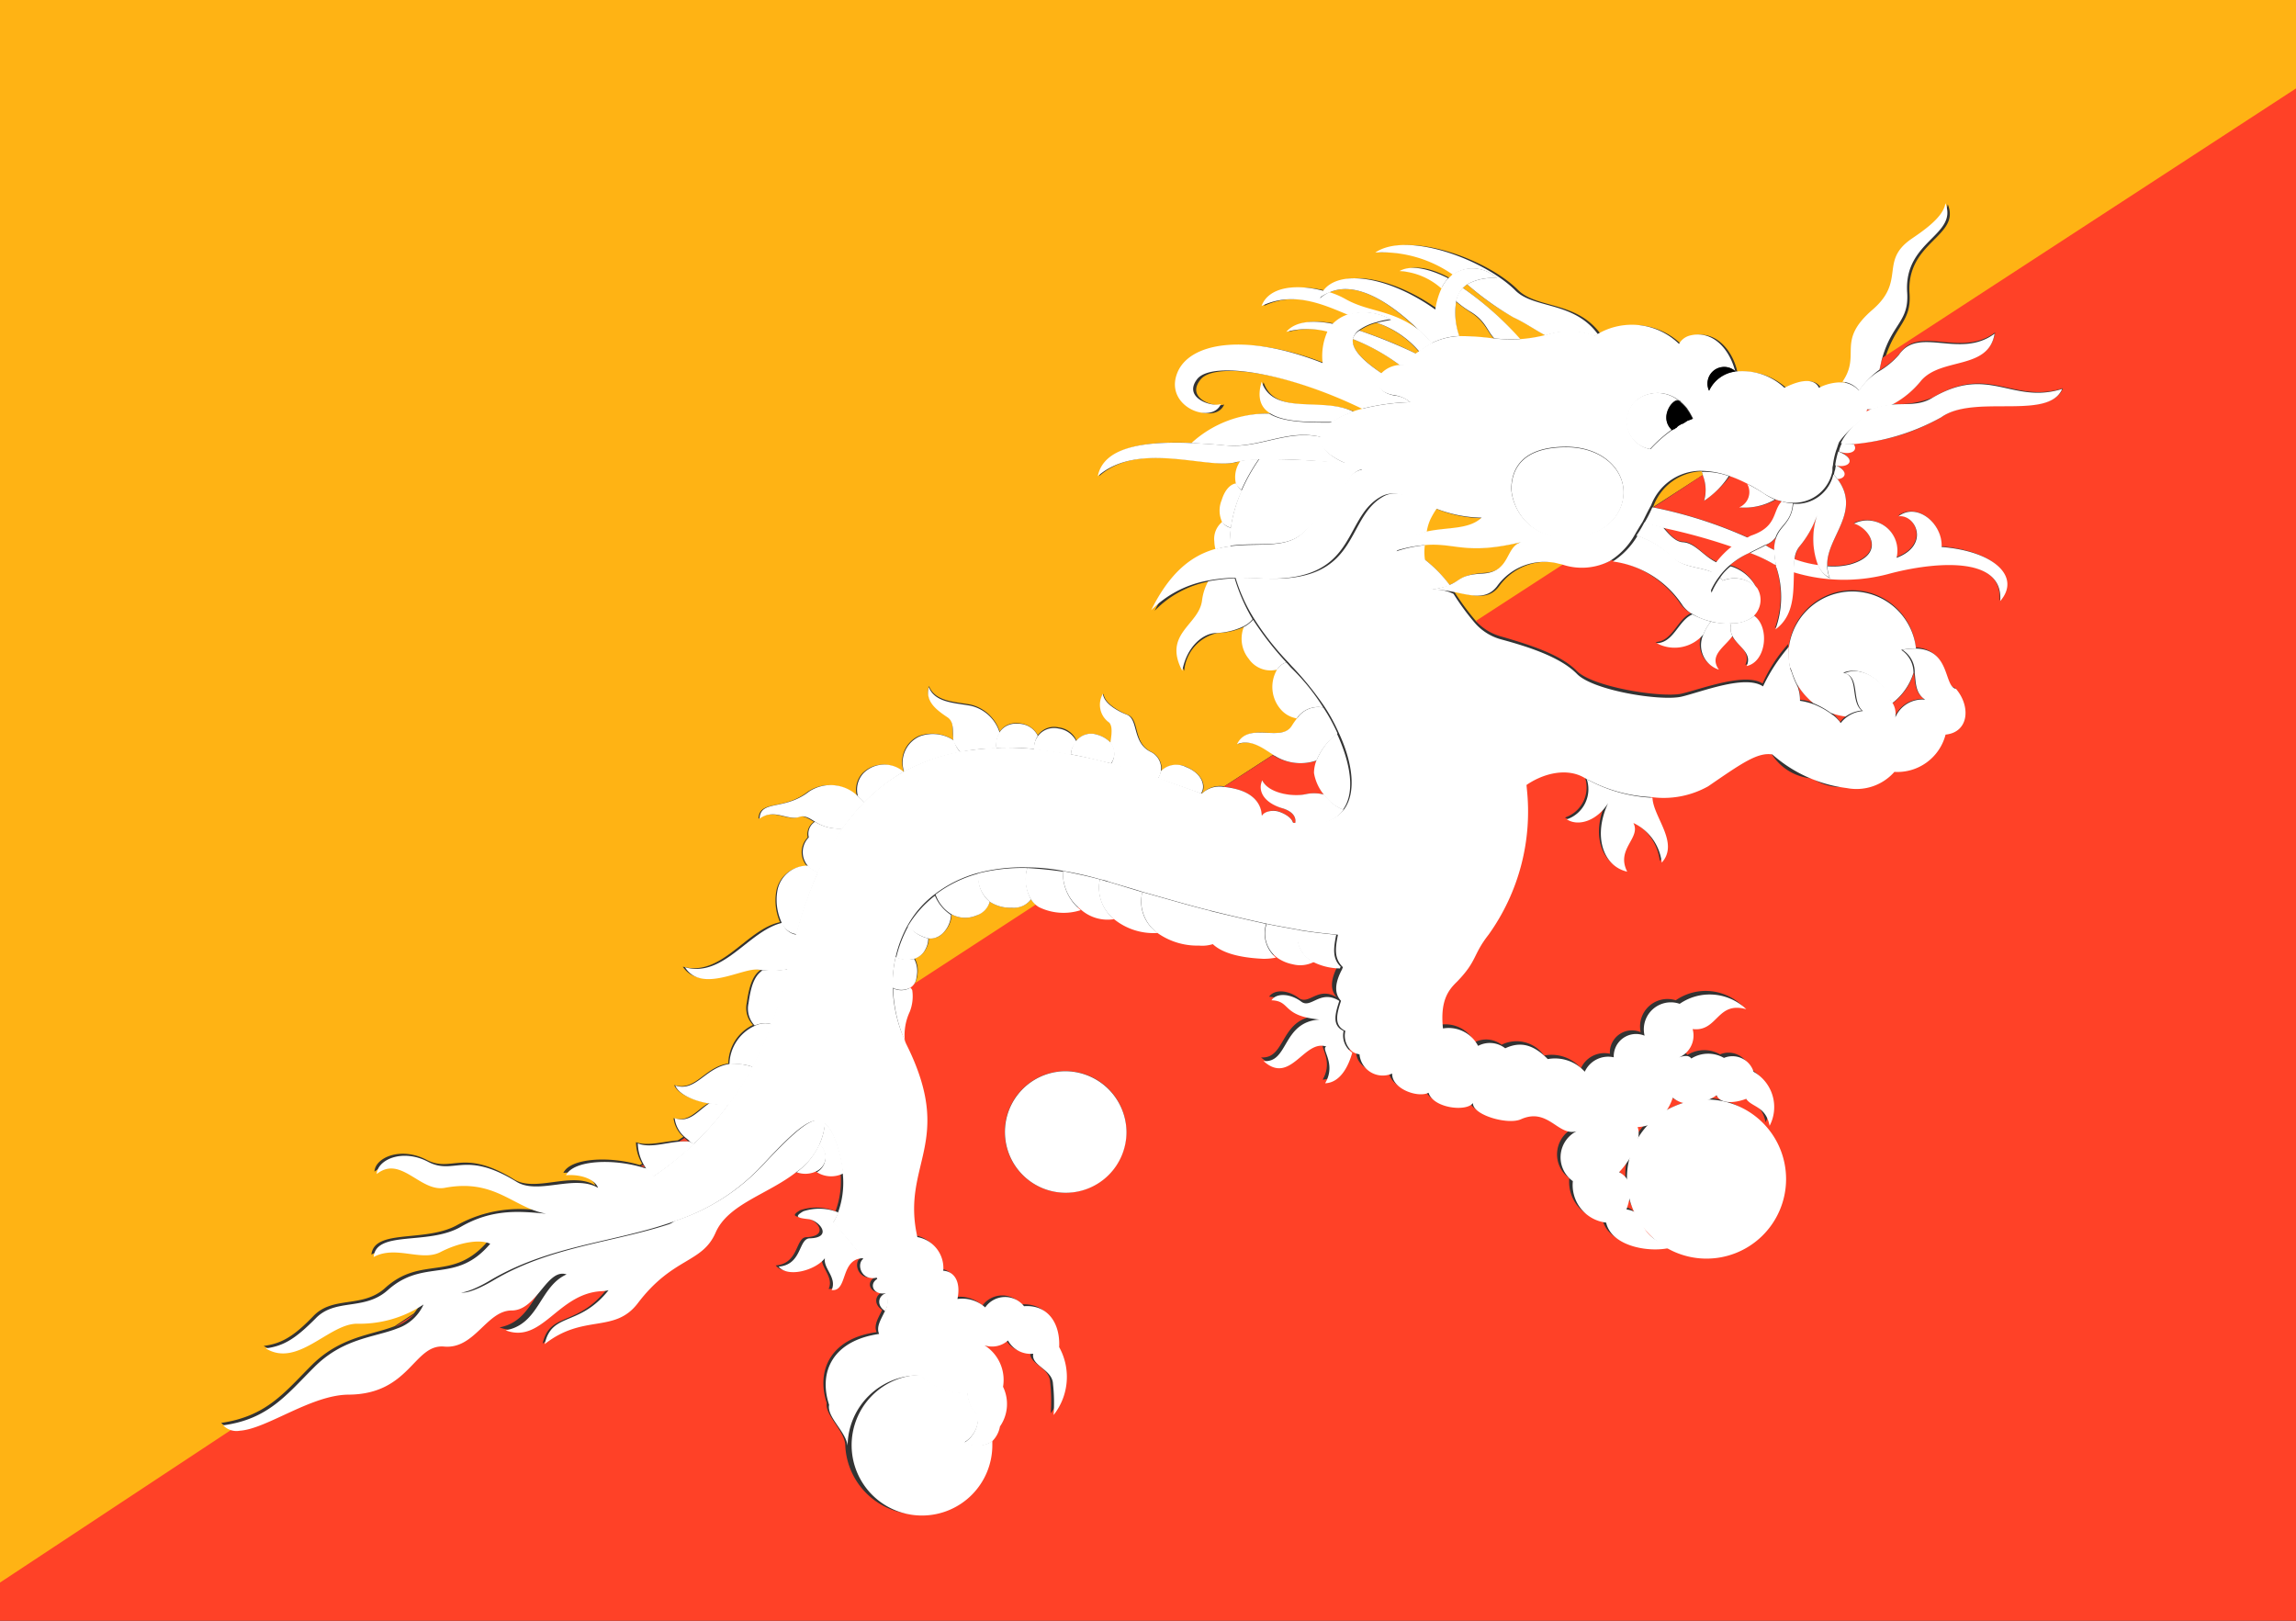 <svg xmlns="http://www.w3.org/2000/svg" xmlns:xlink="http://www.w3.org/1999/xlink" width="169.998" height="120" viewBox="0 0 169.998 120">
  <rect x="0" y="0" width="169.998" height="120" fill="#333333" stroke="none"/>
  <defs>
    <clipPath id="clip-path">
      <rect id="Rectangle_6686" data-name="Rectangle 6686" width="169.998" height="120" fill="#fff" stroke="#707070" stroke-width="1"/>
    </clipPath>
  </defs>
  <g id="Mask_Group_8492" data-name="Mask Group 8492" clip-path="url(#clip-path)">
    <g id="_x33_4" transform="translate(-9.864 0)">
      <g id="Group_32614" data-name="Group 32614">
        <path id="Path_33510" data-name="Path 33510" d="M245.7,58.062a5.114,5.114,0,0,1,1.233.534c1.826.979,3.333.712,5.478,2.314C249.717,58.24,247.389,57.26,245.7,58.062Z" transform="translate(-137.458 -36.386)" fill="#ffb314"/>
        <path id="Path_33511" data-name="Path 33511" d="M267.4,60.7a11.4,11.4,0,0,1-1.1-.8,5.122,5.122,0,0,0,.228,2.581,17.868,17.868,0,0,1,2.6.178C268.629,62.17,268.447,61.369,267.4,60.7Z" transform="translate(-148.624 -37.557)" fill="#ffb314"/>
        <path id="Path_33512" data-name="Path 33512" d="M267.82,57a1.975,1.975,0,0,0-.32.267,22.493,22.493,0,0,1,4.246,3.828,10.743,10.743,0,0,0,1.918-.312c-.822-.445-1.644-.979-2.374-1.335A18.4,18.4,0,0,1,267.82,57Z" transform="translate(-149.326 -35.948)" fill="#ffb314"/>
        <path id="Path_33513" data-name="Path 33513" d="M251.778,68.681a1.946,1.946,0,0,1,1.324-.623,13.929,13.929,0,0,0-3.515-1.958C249.45,66.946,250.637,67.88,251.778,68.681Z" transform="translate(-139.564 -40.997)" fill="#ffb314"/>
        <path id="Path_33514" data-name="Path 33514" d="M251.978,63.4a3.761,3.761,0,0,0-1.278.579,29.44,29.44,0,0,1,4.246,1.736c.046-.044.137-.089.183-.134A7,7,0,0,0,251.978,63.4Z" transform="translate(-140.177 -39.499)" fill="#ffb314"/>
        <path id="Path_33515" data-name="Path 33515" d="M186.7,159.3a1.634,1.634,0,0,1-1.415.623,2.761,2.761,0,0,1-1.643-.445,1.707,1.707,0,0,1-1,1.024,2.105,2.105,0,0,1-1.826-.089,1.929,1.929,0,0,1-.685,1.424,1.029,1.029,0,0,1-1,.311,1.66,1.66,0,0,1-.183.757,1.392,1.392,0,0,1-.868.757,1.9,1.9,0,0,1,.183,1.335,1.1,1.1,0,0,1-.456.8.334.334,0,0,1,.091.178l9.45-6.142A1.276,1.276,0,0,1,186.7,159.3Z" transform="translate(-100.493 -92.716)" fill="#ffb314"/>
        <path id="Path_33516" data-name="Path 33516" d="M210.3,136.8Z" transform="translate(-118.178 -80.23)" fill="#ffb314"/>
        <path id="Path_33517" data-name="Path 33517" d="M34.342,115.051c3.371-.49,4.693-2.27,6.7-4.273,2.141-2.136,4.465-2.225,6.151-2.893l1.412-.935a4.644,4.644,0,0,0,.547-.846,8.753,8.753,0,0,1-4.875,1.424c-2.1-.045-4.419,3.294-6.788,1.825,1.367-.178,2.278-.757,3.69-2.225,1.458-1.513,3.645-.534,5.33-2.092,2.688-2.4,4.966-.4,7.563-3.427-.729-.356-2.278-.089-3.69.623-1.458.757-3.28-.49-4.92.356.228-1.958,4.055-.846,6.424-2.225a9.566,9.566,0,0,1,6.333-.979c-2.46-.4-3.736-2.626-7.517-1.914-1.777.356-3.235-2.4-5.012-1.024.046-1.024,1.914-1.869,3.827-.89,1.913,1.024,2.688-.89,6.515,1.469,1.595.979,4.283-.623,6.014.445-.228-.623-1.185-1.024-2.369-.935.547-1.113,3.463-1.246,5.649-.579l.182-.089a3.185,3.185,0,0,1-.456-1.6c.866.312,2-.045,3.1-.134l.41-.267a2.179,2.179,0,0,1-.729-1.38c1.139.356,1.731-.623,2.6-1.113-1.185-.223-2.278-.668-2.551-1.335,1.595.49,2.232-1.335,4.009-1.6a3.191,3.191,0,0,1,1.822-2.849,1.821,1.821,0,0,1-.456-1.647c.182-1.291.456-2.047,1.048-2.448-.137,0-.273-.045-.365-.045-1.139-.178-4.146,1.736-5.422-.178,2.87.8,4.693-2.76,7.2-3.294a4,4,0,0,1-.273-2.314,2.251,2.251,0,0,1,2.278-1.825,1.553,1.553,0,0,1,.046-2.136,1.127,1.127,0,0,1,.456-1.157c-.456-.267-.775-.49-1.139-.356-.911.312-1.868-.668-2.961.134.046-1.424,1.822-.579,3.645-2a2.879,2.879,0,0,1,3.645.356,1.819,1.819,0,0,1,.41-1.736,2.166,2.166,0,0,1,2.961-.089c.046,0,.046-.045.091-.045a2.105,2.105,0,0,1,1.139-2.626,2.916,2.916,0,0,1,2.551.312c-.137-.668.091-1.424-.456-1.78-.911-.579-1.64-1.2-1.367-2.225.456,1.157,1.868,1.157,3.1,1.38a3,3,0,0,1,2.141,2,1.419,1.419,0,0,1,1.321-.623,1.7,1.7,0,0,1,1.5.89,1.482,1.482,0,0,1,1.549-.579,1.642,1.642,0,0,1,1.321.979,1.386,1.386,0,0,1,1.5-.445,2.174,2.174,0,0,1,1.048.623c.091-.623.182-1.291-.091-1.513a1.614,1.614,0,0,1-.456-2.136c.046.623.911,1.2,1.777,1.558.911.312.364,2.092,1.777,2.76a1.4,1.4,0,0,1,.729,1.424,1.662,1.662,0,0,1,1.868-.312c1.23.534,1.458,1.469,1.093,1.958h.046a1.883,1.883,0,0,1,1.64-.534l3.645-2.359c-.592-.4-1.595-1.2-2.642-.757.82-1.736,3.28-.089,4.055-1.38.137-.178.273-.4.41-.579a1.851,1.851,0,0,1-1.185-.668,2.542,2.542,0,0,1-.273-2.938,1.96,1.96,0,0,1-2.1-.8,2.476,2.476,0,0,1-.364-2.359,5.111,5.111,0,0,1-2.05.49,3.139,3.139,0,0,0-2.46,2.8c-1.458-2.76,1.185-3.383,1.458-5.207a4.018,4.018,0,0,1,.456-1.424,7.553,7.553,0,0,0-4.1,2.181c1.412-2.849,3.007-4.05,4.6-4.5-.046-.178-.046-.356-.091-.579,0-.757.182-1.246.592-1.469a2.018,2.018,0,0,1-.046-1.647c.228-.757.638-1.157,1.093-1.246a2.072,2.072,0,0,1,.273-1.558c0-.045.046-.045.046-.089a1.11,1.11,0,0,0-.41.089c-2.05.534-7.153-1.647-10.16,1.024.41-2.047,3.1-2.626,7.016-2.448a8.279,8.279,0,0,1,5.741-2.181c-.683-.445-.957-1.157-.592-2.314.866,2.581,4.556,1.068,6.788,2.225.228-.089.456-.134.729-.223-5.467-2.671-11.025-3.561-12.164-2.225-1.185,1.424,1.048,2.136,1.731,1.869-.638,1.558-4.191.178-3.235-2.27.866-2.225,5.012-3.027,10.752-.757a4.117,4.117,0,0,1,.364-2.359,5.91,5.91,0,0,0-3.1,0c.638-.8,2-.89,3.508-.579a2.781,2.781,0,0,1,1.093-.668c-1.731-.712-4.009-1.825-6.424-.668.5-1.424,2.642-1.6,4.6-1.113,1.185-1.647,4.875-1.068,8.292,1.38a4.863,4.863,0,0,1,.456-1.558,4.806,4.806,0,0,0-3.1-1.291c.866-.49,2.187-.223,3.6.579a2.266,2.266,0,0,1,.364-.312,9.116,9.116,0,0,0-5.741-1.647c2.369-1.558,8.11.534,10.342,2.8,1.412,1.38,4.328.8,6.105,3.249a4.99,4.99,0,0,1,5.968.757,1.284,1.284,0,0,1,.82-.623c1.595-.445,2.916.89,3.326,2.626a.044.044,0,0,1,.046.045,4.678,4.678,0,0,1,3.6,1.2c1.321-.668,2.187-.668,2.551,0a3.581,3.581,0,0,1,1.777-.4c1.458-2.047-.5-2.982,2.232-5.341,2.46-2.136.456-3.561,2.825-5.207.774-.534,2.415-1.6,2.551-2.671,1,2.4-3.1,2.76-2.825,6.632.137,2.092-1.048,2.27-1.822,4.807L197.72,10.1V9.7H8.1V133.388L35.573,115.5A1.511,1.511,0,0,1,34.342,115.051Z" transform="translate(-8.1 -9.7)" fill="#ffb314"/>
        <path id="Path_33518" data-name="Path 33518" d="M269.433,104.932c-.822,1.113-1.963.668-3.333.4a19.265,19.265,0,0,0,1.644,2.225l6.528-4.228c-.137-.044-.229-.044-.365-.089A4.327,4.327,0,0,0,269.433,104.932Z" transform="translate(-148.567 -61.536)" fill="#ffb314"/>
        <path id="Path_33519" data-name="Path 33519" d="M302.1,88.367c-.046-.089-.046-.178-.091-.267a3.953,3.953,0,0,0-3.561,2.537c0,.044-.046.044-.046.089h.046Z" transform="translate(-166.145 -53.206)" fill="#ffb314"/>
        <path id="Path_33520" data-name="Path 33520" d="M261.4,96.08c1.552-.4,3.241-.134,4.245-1.068a9.31,9.31,0,0,1-3.469-.712c-.228.356-.411.668-.5.846Z" transform="translate(-146.003 -56.646)" fill="#ffb314"/>
        <path id="Path_33521" data-name="Path 33521" d="M261.176,101.035a9.143,9.143,0,0,1,1.872,1.914c.959-.356.822-.757,2.6-.89,2.146-.134,1.6-2.092,2.967-2.359-4.337,1.068-5.021.045-7.441.267A8.288,8.288,0,0,0,261.176,101.035Z" transform="translate(-145.874 -59.643)" fill="#ffb314"/>
        <path id="Path_33522" data-name="Path 33522" d="M134.083,203.5l-.183.089c.091.045.228.045.32.089A.618.618,0,0,1,134.083,203.5Z" transform="translate(-76.586 -117.243)" fill="#ff4127"/>
        <path id="Path_33523" data-name="Path 33523" d="M95.415,228.3,94,229.235A4.323,4.323,0,0,0,95.415,228.3Z" transform="translate(-54.865 -131.005)" fill="#ff4127"/>
        <path id="Path_33524" data-name="Path 33524" d="M337.3,123.814a1.552,1.552,0,0,1,.046,1.38,2.2,2.2,0,0,1,2.328-1.691c-.731-.49-.685-1.246-.776-2A4.4,4.4,0,0,1,337.3,123.814Z" transform="translate(-187.321 -71.74)" fill="#ff4127"/>
        <path id="Path_33525" data-name="Path 33525" d="M140.83,199.267a1.963,1.963,0,0,1-.32-.267l-.411.267A3.988,3.988,0,0,1,140.83,199.267Z" transform="translate(-79.962 -114.746)" fill="#ff4127"/>
        <path id="Path_33526" data-name="Path 33526" d="M231.43,139.84h0a1.174,1.174,0,0,1,1.278-.356c.411.133,1,.49,1.1.935h.092c.137-.356-.046-.89-.867-1.157-1.37-.445-1.872-1.291-1.552-2.092.411,1.024,2.282,1.291,3.241,1.024a2.885,2.885,0,0,1,1.37.044,3.026,3.026,0,0,1-.73-1.6,2.419,2.419,0,0,1,.183-.935,3.863,3.863,0,0,1-3.15-.312c-.046-.045-.091-.045-.137-.089l-3.652,2.359a2.877,2.877,0,0,1,.822.134C230.974,138.149,231.385,139.083,231.43,139.84Z" transform="translate(-128.149 -79.398)" fill="#ff4127"/>
        <path id="Path_33527" data-name="Path 33527" d="M320.837,121.056c-.045-.134-.091-.222-.137-.356A2.948,2.948,0,0,1,320.837,121.056Z" transform="translate(-178.281 -71.296)" fill="#ff4127"/>
        <path id="Path_33528" data-name="Path 33528" d="M300.539,192.1a2.8,2.8,0,0,1-.639,1.2,6.669,6.669,0,0,1,1.826-.8A1.543,1.543,0,0,1,300.539,192.1Z" transform="translate(-166.959 -110.917)" fill="#ff4127"/>
        <path id="Path_33529" data-name="Path 33529" d="M321.7,123.3c.046.044.046.134.091.178a2.924,2.924,0,0,1,.182,1.068,3.325,3.325,0,0,1,1.05.267A4.716,4.716,0,0,1,321.7,123.3Z" transform="translate(-178.827 -72.739)" fill="#ff4127"/>
        <path id="Path_33530" data-name="Path 33530" d="M333.4,77.8h-.457a.327.327,0,0,1-.046.223A4.51,4.51,0,0,1,333.4,77.8Z" transform="translate(-184.923 -47.49)" fill="#ff4127"/>
        <path id="Path_33531" data-name="Path 33531" d="M328.039,128.912a2.141,2.141,0,0,1,.456-.445,4.371,4.371,0,0,1-1.1-.267A3,3,0,0,1,328.039,128.912Z" transform="translate(-181.93 -75.458)" fill="#ff4127"/>
        <path id="Path_33532" data-name="Path 33532" d="M323.089,95.3a8.579,8.579,0,0,1-1.324,2.359,2.107,2.107,0,0,0-.365.979,8.682,8.682,0,0,0,1.78.445A5.678,5.678,0,0,1,323.089,95.3Z" transform="translate(-178.664 -57.201)" fill="#ff4127"/>
        <path id="Path_33533" data-name="Path 33533" d="M302.243,90.614a3.084,3.084,0,0,0-.091-1.914L298.5,91.1a32.575,32.575,0,0,1,7.076,2.27c.137-.044.229-.134.365-.178,1.826-.668,1.461-1.78,2.146-2.492a2.254,2.254,0,0,1-.5-.178,4.647,4.647,0,0,1-2.648.579,1.281,1.281,0,0,0,.639-1.736,7.323,7.323,0,0,0-1.415-.579A8.126,8.126,0,0,1,302.243,90.614Z" transform="translate(-166.209 -53.538)" fill="#ff4127"/>
        <path id="Path_33534" data-name="Path 33534" d="M157.353,36.571a4.719,4.719,0,0,0-.228.935,5.97,5.97,0,0,0,1.5-1.246c1.458-2.136,4.51.356,7.062-1.558-.456,2.715-3.918,1.736-5.422,3.472A6.4,6.4,0,0,1,158.037,40a6.994,6.994,0,0,0,3.053-.49c4.192-2.492,5.877.49,9.613-.668-1,2.359-6.515.356-8.93,2.092a14.838,14.838,0,0,1-6.606,2c.41.49-.273.846-1.093.534h0c1.412.623.729,1.291-.228,1.024h0c1,.49.729.979.137,1.024,1.868,2.448-.82,4.362-.729,6.454a5.19,5.19,0,0,0,1.686-.134c2.642-.757,1.458-2.67.273-3.027a2.245,2.245,0,0,1,3.144,2.537c2.506-.935,1.412-3.249.137-3.071,1.367-1.024,3.28.534,3.189,2.27,3.873.312,5.832,2.225,4.328,4.006.273-3.561-5.33-2.8-8.292-2a12.739,12.739,0,0,1-6.971-.134c-.046,1.424.046,3.16-1.367,4.184a7.051,7.051,0,0,0,.091-4.54.263.263,0,0,0-.046-.178c-.046,0-.091-.045-.137-.045a13.047,13.047,0,0,0-1.777-.846,7.976,7.976,0,0,0-1.458.935,3.108,3.108,0,0,1,1.914,1.6,1.659,1.659,0,0,1-.228,2.047c1.185.846.911,3.427-.547,3.739.456-1.024-.638-1.424-1.048-2.225-.547.757-1.777,1.424-1,2.492A1.9,1.9,0,0,1,144,56.956a2.739,2.739,0,0,1-3.462.668c1.276-.045,1.595-1.691,2.642-2.136a2.252,2.252,0,0,1-.775-.668,7.611,7.611,0,0,0-5.148-3.249,4.758,4.758,0,0,1-3.508.267l-6.515,4.228a3.938,3.938,0,0,0,1.914,1.157c2.141.623,4.374,1.335,5.558,2.537s6.242,2,7.745,1.691c1.5-.356,4.738-1.6,6.014-.757a11.187,11.187,0,0,1,1.913-2.938,3.484,3.484,0,0,0,.091,1.558,5.9,5.9,0,0,1-.091-.89,4.729,4.729,0,0,1,9.431-.4c2.46.134,1.959,2.8,2.87,2.982,1.093,1.291,1,3.16-.775,3.383a3.589,3.589,0,0,1-3.781,2.76,3.6,3.6,0,0,1-3.508,1.2,3.817,3.817,0,0,1-2.46-.623,3.882,3.882,0,0,1-3.052-1.869c-1.093-.223-2.278.668-4.738,2.359a6.489,6.489,0,0,1-4.191.8c0,1.469,2,3.383.683,4.807a3.765,3.765,0,0,0-2.1-2.938c.638,1.113-1.321,1.914-.456,3.605-1.777-.445-2.551-2.626-1.412-5.074-.774,1.246-2.141,1.78-3.052,1.2a2.342,2.342,0,0,0,1.458-3.027c-1.321-.8-3.144-.4-4.556.623a15.911,15.911,0,0,1-2.825,10.815c-1.185,1.513-.82,1.958-2.324,3.472-.592.579-1.23,1.335-1.048,3.472a2.4,2.4,0,0,1,2.6,1.291,1.861,1.861,0,0,1,2,.178,2.491,2.491,0,0,1,3.144.8,2.891,2.891,0,0,1,2.734.935,1.9,1.9,0,0,1,2.141-1.068,1.639,1.639,0,0,1,2.278-1.6,2.033,2.033,0,0,1,2.6-2.359,3.894,3.894,0,0,1,4.92.4c-2.187-.623-2.141,1.691-3.964,1.469.364.979-.228,1.691-1.093,2.136.456-.178.82-.223,1,.045a2.344,2.344,0,0,1,2.415-.045,1.632,1.632,0,0,1,2.187,1.024,3.07,3.07,0,0,1,1.185,4.006c-.273-1.469-1.321-1.424-1.731-2-.957.356-1.914.356-2.187-.267a1.911,1.911,0,0,1-.911.445h.319a5.743,5.743,0,1,1-5.877,5.742,5.475,5.475,0,0,1,1.731-4.05,2.333,2.333,0,0,1-1.093.267c.365.935-.592,2.537-1.367,3.338,1.185.623.82,1.958.547,2.759,1.777.267.273,1.825,3.371,2.8-1.5.49-4.465,0-4.875-1.825a2.817,2.817,0,0,1-2.46-3.071,2.169,2.169,0,0,1,.273-3.694c-1.367.4-2.141-1.736-4.1-.89-1,.445-3.6-.312-3.554-1.2-.41.668-2.916.4-3.28-.757-.82.445-2.734-.312-2.688-1.424-1.048.445-2.506-.356-2.415-1.424a1.656,1.656,0,0,1-.5-.178c-.273.979-.866,2.225-2,2.27.866-1.469-.364-2.582.091-2.715-1.595-.579-2.642,2.893-4.647,1.068,1.868.134,1.367-2.893,4.146-3.071-2.779-.267-2.1-1.335-3.554-1.424.41-.579,1.412-.49,2.187.089s1.412-.89,2.825-.045h0c-.592-.623-.364-1.513.091-2.359a4.692,4.692,0,0,1-2-.49,2.2,2.2,0,0,1-1.595.178,2.928,2.928,0,0,1-1.139-.49,1.92,1.92,0,0,1-.911.089c-2.05-.089-3.189-.534-3.781-1.113a2.049,2.049,0,0,1-1.093.134,5.813,5.813,0,0,1-3.007-.89h0a4.871,4.871,0,0,1-3.235-1.024,2.977,2.977,0,0,1-2.46-.712,4.126,4.126,0,0,1-3.1-.223l-9.431,6.142a2.7,2.7,0,0,1-.182,1.6,4.09,4.09,0,0,0-.364,2.136c.046.134.091.223.137.356,3.645,7.255-.41,8.857.82,14.287a2.29,2.29,0,0,1,1.914,2.492c.775.045,1.321.757,1.048,2.092a2.422,2.422,0,0,1,2.05.623,1.811,1.811,0,0,1,2.87-.089c1.777-.134,2.688,1.291,2.6,3.027a4.557,4.557,0,0,1-.41,5.029,12.922,12.922,0,0,0-.046-2.314c-.046-1.113-1.64-1.335-1.458-2.225a1.838,1.838,0,0,1-1.868-.979,1.915,1.915,0,0,1-1.731.356,3.034,3.034,0,0,1,1.367,3.071,2.836,2.836,0,0,1-.228,2.938,2.037,2.037,0,0,1-.592,1.113V117a5.332,5.332,0,0,1-10.661,0c-.137-1.068-1.5-2.136-1.367-3.027-.82-2.492.364-4.807,3.69-5.252-.228-.534.137-1.068.41-1.647-.683-.445-.5-1.157.091-1.335-.911.223-1.367-.668-.638-1.068v-.045c-1.276.356-1.64-1.157-1-1.424l-.046-.045c-1.777.045-1.139,2.492-2.369,2.359.41-.89-.638-1.6-.5-2.359-.729.935-2.734,1.469-3.417.623,1.731-.134,1.458-2.092,2.278-2.092,1.777-.089.729-1.38-.091-1.424-.82-.089-1.048-.178-.364-.579a3.757,3.757,0,0,1,2.6.089,6.468,6.468,0,0,0,.364-2.938,1.977,1.977,0,0,1-1.959-.089,2.075,2.075,0,0,1-1.5.089c-2.05,1.647-5.012,2.359-5.968,4.5-1,2.314-3.144,1.825-5.741,5.207-1.731,2.225-3.964.712-6.88,3.027.547-2.448,2.688-1.157,4.966-4.317a4.69,4.69,0,0,1-1.139.223c-3.144.223-4.283,3.917-7.016,2.893,2.551-.49,2.551-3.294,4.51-4.139-1.458-.49-2.187,2.67-4.055,2.67s-2.734,2.893-5.012,2.671-2.506,3.516-7.016,3.561c-2.779.044-6.059,2.537-8.064,2.671L8.1,133.777v.312H197.537V10.4ZM96.759,98.393a4.5,4.5,0,1,1,4.6-4.5A4.537,4.537,0,0,1,96.759,98.393Z" transform="translate(-8.1 -10.088)" fill="#ff4127"/>
        <path id="Path_33535" data-name="Path 33535" d="M316.7,99.679a2.579,2.579,0,0,1,.365.223l.274.134a2.886,2.886,0,0,1,.137-.935A2.347,2.347,0,0,1,316.7,99.679Z" transform="translate(-176.104 -59.31)" fill="#ff4127"/>
        <path id="Path_33536" data-name="Path 33536" d="M301.561,98.413c.913.045,1.506,1.113,2.557,1.513a5.467,5.467,0,0,1,1.141-1.157c-1.461-.49-3.2-.979-5.158-1.469C300.556,97.879,301.013,98.413,301.561,98.413Z" transform="translate(-167.073 -58.311)" fill="#ff4127"/>
        <path id="Path_33537" data-name="Path 33537" d="M228.333,96.945a.943.943,0,0,1-.639-.445,1.615,1.615,0,0,0-.594,1.469,2.2,2.2,0,0,0,.091.579,4.793,4.793,0,0,1,1.1-.223A6.859,6.859,0,0,1,228.333,96.945Z" transform="translate(-127.325 -57.867)" fill="#fff"/>
        <path id="Path_33538" data-name="Path 33538" d="M228.806,93.394a9.254,9.254,0,0,1,.822-2.76.959.959,0,0,1-.411-.534c-.457.045-.868.49-1.1,1.246a2.014,2.014,0,0,0,.046,1.647A1.3,1.3,0,0,0,228.806,93.394Z" transform="translate(-127.8 -54.315)" fill="#fff"/>
        <path id="Path_33539" data-name="Path 33539" d="M230.937,88.37a13.914,13.914,0,0,1,1.278-2.27,5.908,5.908,0,0,0-1.37.133c0,.045-.046.045-.046.089a2.043,2.043,0,0,0-.274,1.558A1.094,1.094,0,0,0,230.937,88.37Z" transform="translate(-129.158 -52.096)" fill="#fff"/>
        <path id="Path_33540" data-name="Path 33540" d="M234.848,115.96a22.925,22.925,0,0,1-2.465-3.16,2.577,2.577,0,0,1-.685.534,2.359,2.359,0,0,0,.365,2.359,1.966,1.966,0,0,0,2.1.8A1.161,1.161,0,0,1,234.848,115.96Z" transform="translate(-129.739 -66.912)" fill="#fff"/>
        <path id="Path_33541" data-name="Path 33541" d="M225.266,105.9a13.926,13.926,0,0,0-1.963.223,4.015,4.015,0,0,0-.456,1.424c-.228,1.825-2.922,2.448-1.461,5.207.32-1.78,1.507-2.76,2.465-2.8a5.128,5.128,0,0,0,2.054-.49,2.012,2.012,0,0,0,.685-.534A13.258,13.258,0,0,1,225.266,105.9Z" transform="translate(-123.984 -63.083)" fill="#fff"/>
        <path id="Path_33542" data-name="Path 33542" d="M240.3,123.238a15.529,15.529,0,0,0-2.328-2.893c-.137-.134-.274-.312-.411-.445a1.161,1.161,0,0,0-.685.534,2.535,2.535,0,0,0,.274,2.938,1.979,1.979,0,0,0,1.187.668A1.91,1.91,0,0,1,240.3,123.238Z" transform="translate(-132.461 -70.852)" fill="#fff"/>
        <path id="Path_33543" data-name="Path 33543" d="M239.374,140.568a2.9,2.9,0,0,0-1.37-.045c-.958.223-2.785-.044-3.241-1.024-.365.8.137,1.691,1.552,2.092.822.267,1,.757.867,1.157,1.826.223,3.013-.222,3.607-1.068A3.085,3.085,0,0,1,239.374,140.568Z" transform="translate(-131.441 -81.728)" fill="#fff"/>
        <path id="Path_33544" data-name="Path 33544" d="M236.689,131.263a4.861,4.861,0,0,1,1.552-2,13.239,13.239,0,0,0-1.05-1.914,1.891,1.891,0,0,0-1.917.757,6.458,6.458,0,0,0-.411.579c-.776,1.291-3.241-.356-4.063,1.38,1.05-.445,2.054.4,2.648.757.046.045.091.089.137.089A3.605,3.605,0,0,0,236.689,131.263Z" transform="translate(-129.347 -74.96)" fill="#fff"/>
        <path id="Path_33545" data-name="Path 33545" d="M243.483,133.7a2.578,2.578,0,0,0-.183.935,3.435,3.435,0,0,0,.73,1.6,3.084,3.084,0,0,0,1.415,1.113c.913-1.246.594-3.383-.457-5.653A5.113,5.113,0,0,0,243.483,133.7Z" transform="translate(-136.147 -77.4)" fill="#fff"/>
        <path id="Path_33546" data-name="Path 33546" d="M236.033,144.637c-.456-.133-1.1,0-1.233.356a14.294,14.294,0,0,0,2.328.534C237.083,145.126,236.489,144.77,236.033,144.637Z" transform="translate(-131.519 -84.551)" fill="#fff"/>
        <path id="Path_33547" data-name="Path 33547" d="M221.1,139.051c.365-.49.137-1.469-1.1-1.958a1.6,1.6,0,0,0-1.872.312,1.349,1.349,0,0,1-.228.534C219,138.294,220.091,138.695,221.1,139.051Z" transform="translate(-122.319 -80.3)" fill="#fff"/>
        <path id="Path_33548" data-name="Path 33548" d="M228.424,142.42a9.748,9.748,0,0,0,1.05.356c0-.757-.457-1.691-2.009-2.047a5.242,5.242,0,0,0-.822-.134,1.89,1.89,0,0,0-1.643.534C226.187,141.574,227.328,142.019,228.424,142.42Z" transform="translate(-126.186 -82.333)" fill="#fff"/>
        <path id="Path_33549" data-name="Path 33549" d="M209.324,130.307h0c1.187.312,2.328.712,3.47,1.068a.912.912,0,0,0,.228-.534,1.366,1.366,0,0,0-.73-1.424c-1.415-.668-.913-2.4-1.78-2.76-.913-.356-1.735-.935-1.78-1.558a1.612,1.612,0,0,0,.457,2.137c.274.267.183.89.091,1.513A1.3,1.3,0,0,1,209.324,130.307Z" transform="translate(-117.205 -73.738)" fill="#fff"/>
        <path id="Path_33550" data-name="Path 33550" d="M169.563,139.69a13.889,13.889,0,0,1,2.922-2.27,2.176,2.176,0,0,0-2.967.089,1.794,1.794,0,0,0-.411,1.736A4.243,4.243,0,0,1,169.563,139.69Z" transform="translate(-95.713 -80.271)" fill="#fff"/>
        <path id="Path_33551" data-name="Path 33551" d="M180.247,132.3a2.774,2.774,0,0,0-2.557-.312,2.123,2.123,0,0,0-1.141,2.626,13.993,13.993,0,0,1,4.154-1.469A1.938,1.938,0,0,1,180.247,132.3Z" transform="translate(-99.738 -77.463)" fill="#fff"/>
        <path id="Path_33552" data-name="Path 33552" d="M182.962,128.807a13.477,13.477,0,0,1,2.693-.267,1.725,1.725,0,0,1,.228-1.157,2.928,2.928,0,0,0-2.146-2c-1.187-.223-2.648-.223-3.1-1.38-.274,1.024.5,1.647,1.37,2.225.548.356.365,1.068.456,1.78A3.215,3.215,0,0,0,182.962,128.807Z" transform="translate(-102.002 -73.127)" fill="#fff"/>
        <path id="Path_33553" data-name="Path 33553" d="M191.659,131.874a19.628,19.628,0,0,1,2.785.089,1.76,1.76,0,0,1,.274-.979,1.6,1.6,0,0,0-1.506-.89,1.423,1.423,0,0,0-1.324.623A1.535,1.535,0,0,0,191.659,131.874Z" transform="translate(-108.014 -76.506)" fill="#fff"/>
        <path id="Path_33554" data-name="Path 33554" d="M197.789,132.415q1.369.133,2.739.4a1.363,1.363,0,0,1,.411-.979,1.734,1.734,0,0,0-1.324-.979,1.486,1.486,0,0,0-1.552.579A1.459,1.459,0,0,0,197.789,132.415Z" transform="translate(-111.366 -76.913)" fill="#fff"/>
        <path id="Path_33555" data-name="Path 33555" d="M203.8,133.291c1,.178,1.963.445,2.967.668h0a1.239,1.239,0,0,0,0-1.513,2.178,2.178,0,0,0-1.05-.623,1.39,1.39,0,0,0-1.507.445A1.546,1.546,0,0,0,203.8,133.291Z" transform="translate(-114.643 -77.434)" fill="#fff"/>
        <path id="Path_33556" data-name="Path 33556" d="M153.107,174.995a31.308,31.308,0,0,0,1.187-4.095,6.773,6.773,0,0,1-1.872.089c-.594.4-.867,1.113-1.05,2.448a1.819,1.819,0,0,0,.456,1.647A1.783,1.783,0,0,1,153.107,174.995Z" transform="translate(-86.087 -99.153)" fill="#fff"/>
        <path id="Path_33557" data-name="Path 33557" d="M148.769,166.627l.137-.534c.137-.712.32-1.38.5-2a1.287,1.287,0,0,1-1.1-.89c-2.511.579-4.337,4.095-7.213,3.294,1.233,1.958,4.291,0,5.432.178.137,0,.228.045.365.045A5.4,5.4,0,0,0,148.769,166.627Z" transform="translate(-80.511 -94.88)" fill="#fff"/>
        <path id="Path_33558" data-name="Path 33558" d="M150.006,183.166a29,29,0,0,0,1.415-3.16,1.712,1.712,0,0,0-1.324.134,3.19,3.19,0,0,0-1.826,2.848A3.508,3.508,0,0,1,150.006,183.166Z" transform="translate(-84.398 -104.164)" fill="#fff"/>
        <path id="Path_33559" data-name="Path 33559" d="M99.5,206.83c-4.382,1.558-9.176,1.736-13.6,4.362-1.78,1.068-3.561,1.469-1.644-.4s7.03-3.739,10.317-5.341a30.55,30.55,0,0,0,3.333-1.914,2.8,2.8,0,0,1-.639-.623c-.091-.045-.228-.045-.32-.089-2.237-.668-5.113-.534-5.661.579,1.141-.089,2.146.312,2.374.935-1.735-1.024-4.428.534-6.026-.445-3.835-2.359-4.611-.49-6.528-1.469-1.917-1.024-3.789-.178-3.835.89,1.78-1.424,3.2,1.335,5.022,1.024,3.743-.712,5.067,1.469,7.532,1.914-1.917-.178-3.972-.4-6.346.979-2.42,1.38-6.254.223-6.437,2.225,1.643-.89,3.515.356,4.93-.356,1.461-.757,2.967-.979,3.7-.623-2.557,3.027-4.885,1.024-7.578,3.427-1.735,1.558-3.88.579-5.341,2.092-1.461,1.469-2.328,2.047-3.7,2.225,2.374,1.469,4.7-1.869,6.8-1.825a8.539,8.539,0,0,0,4.885-1.424,3.306,3.306,0,0,1-1.963,1.78c-1.689.668-4.017.712-6.163,2.893-2.009,2-3.378,3.828-6.711,4.273a1.361,1.361,0,0,0,1.233.4c2.009-.134,5.3-2.671,8.08-2.671,4.519-.044,4.793-3.739,7.03-3.561,2.283.222,3.15-2.671,5.022-2.671s2.6-3.16,4.063-2.67c-2.009.89-2.009,3.694-4.519,4.139,2.693,1.024,3.835-2.67,7.03-2.893a3.7,3.7,0,0,0,1.141-.222c.091-.134.228-.312.32-.445A12.152,12.152,0,0,1,99.5,206.83Z" transform="translate(-39.514 -116.389)" fill="#fff"/>
        <path id="Path_33560" data-name="Path 33560" d="M134.587,202.157a25.281,25.281,0,0,0,3.013-2.4,2.734,2.734,0,0,1-.365-.178,3.987,3.987,0,0,0-.73,0c-1.1.089-2.237.49-3.1.134a3.3,3.3,0,0,0,.456,1.6c.046.089.091.134.137.223A1.536,1.536,0,0,0,134.587,202.157Z" transform="translate(-76.316 -115.054)" fill="#fff"/>
        <path id="Path_33561" data-name="Path 33561" d="M140.815,196.227a19.892,19.892,0,0,0,2.557-2.893A7.136,7.136,0,0,1,142,193.2c-.867.534-1.461,1.513-2.6,1.113a2.177,2.177,0,0,0,.73,1.38c.091.089.228.178.319.267A.829.829,0,0,0,140.815,196.227Z" transform="translate(-79.583 -111.527)" fill="#fff"/>
        <path id="Path_33562" data-name="Path 33562" d="M145.252,186.9a4.231,4.231,0,0,0-1.735-.222c-1.826.267-2.465,2.092-4.017,1.6.274.668,1.415,1.157,2.556,1.335a7.134,7.134,0,0,0,1.37.134A20.413,20.413,0,0,0,145.252,186.9Z" transform="translate(-79.638 -107.901)" fill="#fff"/>
        <path id="Path_33563" data-name="Path 33563" d="M157.442,158.757a31.85,31.85,0,0,1,1.6-4.584,1.741,1.741,0,0,1-.73-.49,2.255,2.255,0,0,0-2.282,1.825,3.989,3.989,0,0,0,.274,2.314A1.379,1.379,0,0,0,157.442,158.757Z" transform="translate(-88.6 -89.591)" fill="#fff"/>
        <path id="Path_33564" data-name="Path 33564" d="M163.187,146.89a3.32,3.32,0,0,1-2.054-.49,1.054,1.054,0,0,0-.456,1.157,1.55,1.55,0,0,0-.046,2.136,1.738,1.738,0,0,0,.73.49A22.59,22.59,0,0,1,163.187,146.89Z" transform="translate(-90.926 -85.557)" fill="#fff"/>
        <path id="Path_33565" data-name="Path 33565" d="M159.363,143.5a17.188,17.188,0,0,1,1.6-1.914,4.233,4.233,0,0,0-.457-.445,2.889,2.889,0,0,0-3.652-.356c-1.826,1.424-3.606.579-3.652,2,1.1-.8,2.054.178,2.967-.134.365-.134.73.089,1.141.356A3.121,3.121,0,0,0,159.363,143.5Z" transform="translate(-87.099 -82.168)" fill="#fff"/>
        <path id="Path_33566" data-name="Path 33566" d="M163.094,196.5a4.622,4.622,0,0,1-.411,1.6,1.247,1.247,0,0,1-.183,2.047,1.984,1.984,0,0,0,1.963.089,9.923,9.923,0,0,0-.594-2.537A2.931,2.931,0,0,0,163.094,196.5Z" transform="translate(-92.157 -113.359)" fill="#fff"/>
        <path id="Path_33567" data-name="Path 33567" d="M160.889,200a5.187,5.187,0,0,1-1.689,2.092,1.877,1.877,0,0,0,1.506-.089A1.182,1.182,0,0,0,160.889,200Z" transform="translate(-90.361 -115.301)" fill="#fff"/>
        <path id="Path_33568" data-name="Path 33568" d="M138.66,197.783a5.167,5.167,0,0,0,.411-1.6c-.822-.623-2.009.4-4.656,3.2a15.456,15.456,0,0,1-6.482,4.095,15.564,15.564,0,0,0-4.337,4.362,3.833,3.833,0,0,1-.32.445c-2.283,3.16-4.428,1.825-4.976,4.317,2.876-2.27,5.159-.757,6.893-3.027,2.6-3.427,4.748-2.938,5.752-5.207.913-2.136,3.88-2.849,5.98-4.5A4.936,4.936,0,0,0,138.66,197.783Z" transform="translate(-68.106 -113.084)" fill="#fff"/>
        <path id="Path_33569" data-name="Path 33569" d="M285.861,139.2a2.356,2.356,0,0,1-1.461,3.027c.913.578,2.283.044,3.059-1.2-1.141,2.448-.365,4.673,1.415,5.074-.867-1.691,1.05-2.493.456-3.605a3.7,3.7,0,0,1,2.1,2.937c1.324-1.469-.639-3.383-.685-4.807a11.128,11.128,0,0,1-4.794-1.335C285.907,139.2,285.861,139.2,285.861,139.2Z" transform="translate(-158.529 -81.562)" fill="#fff"/>
        <path id="Path_33570" data-name="Path 33570" d="M241.035,177.881c-.867-.4-.639-1.246-.32-2.225-1.415-.89-2.1.623-2.83.045-.776-.579-1.826-.668-2.191-.089,1.461.044.731,1.157,3.561,1.424-2.785.178-2.283,3.249-4.154,3.071,2.009,1.825,3.013-1.647,4.656-1.068-.456.133.776,1.246-.091,2.715,1.141-.045,1.735-1.291,2.009-2.27A1.515,1.515,0,0,1,241.035,177.881Z" transform="translate(-131.687 -101.549)" fill="#fff"/>
        <path id="Path_33571" data-name="Path 33571" d="M173.168,224.8c-.593.178-.776.89-.091,1.335A1.532,1.532,0,0,0,173.168,224.8Z" transform="translate(-97.675 -129.063)" fill="#fff"/>
        <path id="Path_33572" data-name="Path 33572" d="M160.728,211.047a3.773,3.773,0,0,0-2.6-.089c-.685.4-.457.49.365.579s1.872,1.38.091,1.424c-.822.044-.548,1.958-2.283,2.092.685.846,2.739.267,3.424-.623-.137.757.913,1.424.5,2.359,1.233.134.594-2.359,2.374-2.359-.639-.8-1.369-1.691-2.237-2.671A3.51,3.51,0,0,0,160.728,211.047Z" transform="translate(-88.785 -121.274)" fill="#fff"/>
        <path id="Path_33573" data-name="Path 33573" d="M170.838,220.424c-.274-.445-.639-.935-1-1.424C169.194,219.312,169.559,220.78,170.838,220.424Z" transform="translate(-95.981 -125.844)" fill="#fff"/>
        <path id="Path_33574" data-name="Path 33574" d="M172.608,223.468a6.6,6.6,0,0,0-.639-1.068C171.238,222.8,171.695,223.691,172.608,223.468Z" transform="translate(-97.114 -127.731)" fill="#fff"/>
        <path id="Path_33575" data-name="Path 33575" d="M320.674,114.064a7.455,7.455,0,0,0,.32.8,5.187,5.187,0,0,0,1.278,1.513,5.868,5.868,0,0,1,1.278.712,4.923,4.923,0,0,0,1.1.267,2.428,2.428,0,0,1,1.187-.445c-.867-.712-.182-2.581-1.37-2.8,1.644-.668,3.424,1.2,3.378,1.958a.57.57,0,0,1,.228.312,4.464,4.464,0,0,0,1.6-2.27,2.019,2.019,0,0,0-.913-1.691,4.952,4.952,0,0,1,1.1-.089,4.739,4.739,0,0,0-9.45.4,5.363,5.363,0,0,0,.091.89v.044A1.565,1.565,0,0,1,320.674,114.064Z" transform="translate(-178.132 -64.304)" fill="#fff"/>
        <path id="Path_33576" data-name="Path 33576" d="M261.2,102.7a8.231,8.231,0,0,0,.548,2.27,9.044,9.044,0,0,0,1.37-.312A9.673,9.673,0,0,0,261.2,102.7Z" transform="translate(-145.891 -61.307)" fill="#fff"/>
        <path id="Path_33577" data-name="Path 33577" d="M262.4,107.786c1.141,3.027,3.789,5.964,5.569,9.569a13.678,13.678,0,0,1,1.324,5.029c1.369-1.024,3.241-1.469,4.565-.623.046,0,.046.045.091.045a11.129,11.129,0,0,0,4.794,1.335,6.74,6.74,0,0,0,4.2-.8c2.465-1.691,3.652-2.537,4.748-2.359a10.219,10.219,0,0,0,5.524,2.492,3.743,3.743,0,0,0,3.515-1.2,3.686,3.686,0,0,0,3.789-2.76c1.735-.178,1.872-2.092.776-3.383-.913-.178-.411-2.849-2.876-2.982a4.945,4.945,0,0,0-1.1.089,1.915,1.915,0,0,1,.913,1.691c.091.757.045,1.513.776,2a2.162,2.162,0,0,0-2.328,1.691,1.553,1.553,0,0,0-.046-1.38,3.006,3.006,0,0,0-.228-.312c.046-.757-1.735-2.671-3.378-1.958,1.187.267.5,2.092,1.369,2.8a2.273,2.273,0,0,0-1.187.445,2.141,2.141,0,0,0-.457.445,2.387,2.387,0,0,0-.685-.668,5.865,5.865,0,0,0-1.278-.712,5.209,5.209,0,0,0-1.05-.267,2.925,2.925,0,0,0-.182-1.068c-.046-.045-.046-.134-.091-.178a5.9,5.9,0,0,1-.319-.8c-.046-.134-.091-.223-.137-.356v-.045a5.741,5.741,0,0,1-.091-1.558,12.843,12.843,0,0,0-1.917,2.937c-1.324-.89-4.52.4-6.026.757s-6.574-.445-7.761-1.691c-1.187-1.2-3.424-1.958-5.569-2.537a3.947,3.947,0,0,1-1.917-1.157,17.879,17.879,0,0,1-1.643-2.225A3.186,3.186,0,0,0,262.4,107.786Z" transform="translate(-146.603 -64.124)" fill="#fff"/>
        <path id="Path_33578" data-name="Path 33578" d="M197.211,187.9a4.5,4.5,0,1,0,4.611,4.5A4.542,4.542,0,0,0,197.211,187.9Z" transform="translate(-108.551 -108.586)" fill="#fff"/>
        <path id="Path_33579" data-name="Path 33579" d="M176.178,174a1.312,1.312,0,0,1-1.278.045,10.207,10.207,0,0,0,.867,3.872,4.083,4.083,0,0,1,.365-2.136,3.111,3.111,0,0,0,.183-1.6A.618.618,0,0,0,176.178,174Z" transform="translate(-98.908 -100.873)" fill="#fff"/>
        <path id="Path_33580" data-name="Path 33580" d="M176.124,171.17a1.017,1.017,0,0,0,.456-.8,1.9,1.9,0,0,0-.183-1.335,2.306,2.306,0,0,1-1.369-.134,9.583,9.583,0,0,0-.228,2.27A1.4,1.4,0,0,0,176.124,171.17Z" transform="translate(-98.853 -98.043)" fill="#fff"/>
        <path id="Path_33581" data-name="Path 33581" d="M176.724,166.148a1.392,1.392,0,0,0,.867-.757,1.659,1.659,0,0,0,.183-.757,2.507,2.507,0,0,1-1.461-.935,9.364,9.364,0,0,0-.913,2.359A1.886,1.886,0,0,0,176.724,166.148Z" transform="translate(-99.18 -95.157)" fill="#fff"/>
        <path id="Path_33582" data-name="Path 33582" d="M178.807,161.86a1.243,1.243,0,0,0,1-.312,2,2,0,0,0,.685-1.424,3.125,3.125,0,0,1-1.187-1.424,7.986,7.986,0,0,0-2.009,2.27A3.047,3.047,0,0,0,178.807,161.86Z" transform="translate(-100.216 -92.383)" fill="#fff"/>
        <path id="Path_33583" data-name="Path 33583" d="M182.987,158.027a2.121,2.121,0,0,0,1.826.089,1.5,1.5,0,0,0,1-1.024A2.326,2.326,0,0,1,185,155a9.225,9.225,0,0,0-3.2,1.558A2.776,2.776,0,0,0,182.987,158.027Z" transform="translate(-102.666 -90.33)" fill="#fff"/>
        <path id="Path_33584" data-name="Path 33584" d="M189.567,156.584a2.761,2.761,0,0,0,1.643.445,1.577,1.577,0,0,0,1.415-.623,3.1,3.1,0,0,1-.274-2.314,13.285,13.285,0,0,0-3.652.4A2.452,2.452,0,0,0,189.567,156.584Z" transform="translate(-106.423 -89.822)" fill="#fff"/>
        <path id="Path_33585" data-name="Path 33585" d="M199.2,154.367c-.913-.134-1.826-.223-2.648-.267a2.894,2.894,0,0,0,.274,2.314,1.815,1.815,0,0,0,.593.579,4.143,4.143,0,0,0,3.1.222A3.46,3.46,0,0,1,199.2,154.367Z" transform="translate(-110.632 -89.83)" fill="#fff"/>
        <path id="Path_33586" data-name="Path 33586" d="M205.189,155.223c-.959-.267-1.872-.445-2.739-.623a3.416,3.416,0,0,0,1.324,2.849,2.988,2.988,0,0,0,2.465.712A3,3,0,0,1,205.189,155.223Z" transform="translate(-113.886 -90.108)" fill="#fff"/>
        <path id="Path_33587" data-name="Path 33587" d="M211.547,156.935c-.776-.223-1.6-.49-2.511-.757-.228-.045-.411-.133-.639-.178a2.93,2.93,0,0,0,1.05,2.937,4.659,4.659,0,0,0,3.241,1.024h0A2.806,2.806,0,0,1,211.547,156.935Z" transform="translate(-117.1 -90.884)" fill="#fff"/>
        <path id="Path_33588" data-name="Path 33588" d="M220.336,159.48c-1.461-.356-3.1-.846-5.022-1.38a2.913,2.913,0,0,0,1.187,3.071,5.1,5.1,0,0,0,3.013.89,2.624,2.624,0,0,0,1.1-.133A2.012,2.012,0,0,1,220.336,159.48Z" transform="translate(-120.874 -92.05)" fill="#fff"/>
        <path id="Path_33589" data-name="Path 33589" d="M230.147,162.179c-1.187-.267-2.557-.579-4.2-.979a2.066,2.066,0,0,0,.228,2.448c.593.579,1.735,1.024,3.789,1.113a4.829,4.829,0,0,0,.913-.089A2.343,2.343,0,0,1,230.147,162.179Z" transform="translate(-126.54 -93.77)" fill="#fff"/>
        <path id="Path_33590" data-name="Path 33590" d="M237.819,163.845c-.73-.134-1.507-.267-2.374-.445a2.236,2.236,0,0,0,.776,2.492,2.936,2.936,0,0,0,1.141.49,2.212,2.212,0,0,0,1.6-.178A2.009,2.009,0,0,1,237.819,163.845Z" transform="translate(-131.801 -94.991)" fill="#fff"/>
        <path id="Path_33591" data-name="Path 33591" d="M243.457,164.756c-.867-.089-1.78-.178-2.83-.356a2.083,2.083,0,0,0,1.1,2.359,4.533,4.533,0,0,0,2.009.489c0-.044.046-.089.046-.133C243.137,166.492,243.274,165.691,243.457,164.756Z" transform="translate(-134.658 -95.546)" fill="#fff"/>
        <path id="Path_33592" data-name="Path 33592" d="M176.228,243.385a2.116,2.116,0,0,0,1-2,2.53,2.53,0,0,1-.776-1.647,5.1,5.1,0,0,1-3.515-1.335,5.209,5.209,0,1,0,5.341,5.207V243.3A1.958,1.958,0,0,1,176.228,243.385Z" transform="translate(-94.941 -136.61)" fill="#fff"/>
        <path id="Path_33593" data-name="Path 33593" d="M231.791,86.089a13.9,13.9,0,0,0-1.278,2.27,10.1,10.1,0,0,0-.822,2.76c-.046.445-.091.935-.091,1.38,2.191-.312,4.2.267,5.524-1.024a17.083,17.083,0,0,0,3.287-3.828,1.566,1.566,0,0,1,1.1-.846,7.269,7.269,0,0,1-1.187-.445C236.128,86.178,233.572,86.045,231.791,86.089Z" transform="translate(-128.696 -52.085)" fill="#fff"/>
        <path id="Path_33594" data-name="Path 33594" d="M176.413,98.917h0a10.267,10.267,0,0,1-.548-2.27,3.835,3.835,0,0,1,0-1.024,9.461,9.461,0,0,0-2.1.445A4.1,4.1,0,0,1,176,94.644a3.625,3.625,0,0,1,.274-.935,6.388,6.388,0,0,1,.5-.846c-1.735-.668-2.922-1.513-4.063-.8-2.83,1.691-1.6,6.454-8.948,6.009-.685-.045-1.324-.045-1.917-.045a12.446,12.446,0,0,0,1.37,3.027,20.547,20.547,0,0,0,2.465,3.16c.137.134.274.312.411.445a23.23,23.23,0,0,1,2.328,2.893,13.242,13.242,0,0,1,1.05,1.914c1.05,2.225,1.324,4.406.456,5.653-.594.846-1.78,1.291-3.606,1.068h-.091a14.291,14.291,0,0,1-2.328-.534h-.046c-.32-.089-.685-.223-1.05-.356-1.1-.4-2.237-.846-3.424-1.291h-.046c-1.05-.4-2.1-.757-3.2-1.157-1.141-.4-2.283-.757-3.47-1.068h0c-1-.267-1.963-.49-2.967-.668q-1.369-.267-2.739-.4a19.415,19.415,0,0,0-2.785-.089c-.913.045-1.78.134-2.693.267a14,14,0,0,0-4.154,1.469c-.046,0-.046.045-.091.045a12.555,12.555,0,0,0-2.922,2.27,17.194,17.194,0,0,0-1.6,1.914,17.478,17.478,0,0,0-1.826,3.294,30.045,30.045,0,0,0-1.6,4.584c-.183.668-.32,1.335-.5,2l-.137.534a33.477,33.477,0,0,1-1.187,4.095,29,29,0,0,1-1.415,3.16,20.406,20.406,0,0,1-1.826,2.849A22.569,22.569,0,0,1,121.678,140a25.277,25.277,0,0,1-3.013,2.4,35.611,35.611,0,0,1-3.333,1.914c-3.287,1.6-8.4,3.472-10.317,5.341s-.137,1.469,1.643.4c4.428-2.626,9.221-2.8,13.6-4.362a15.3,15.3,0,0,0,6.482-4.095c2.6-2.8,3.789-3.828,4.656-3.2a2.932,2.932,0,0,1,.776,1.2,9.923,9.923,0,0,1,.594,2.537,6.457,6.457,0,0,1-.365,2.938,3.515,3.515,0,0,1-.365.712,34.259,34.259,0,0,1,2.237,2.671l.046.044c.365.49.73.979,1,1.424v.045c.228.4.457.757.639,1.068a1.533,1.533,0,0,1-.091,1.335c-.274.579-.639,1.113-.411,1.647-3.378.49-4.519,2.76-3.7,5.252-.183.89,1.233,1.958,1.37,3.027a5.254,5.254,0,0,1,5.341-5.208,4.989,4.989,0,0,0,3.515,1.335,2.53,2.53,0,0,0,.776,1.647,2.116,2.116,0,0,1-1,2,1.958,1.958,0,0,0,2.054-.089,2.036,2.036,0,0,0,.593-1.113,2.916,2.916,0,0,0,.228-2.938,3.032,3.032,0,0,0-1.37-3.071,1.759,1.759,0,0,0,1.735-.356,1.912,1.912,0,0,0,1.872.979c-.183.89,1.415,1.157,1.461,2.225a12.807,12.807,0,0,1,.046,2.314,4.549,4.549,0,0,0,.411-5.029c.091-1.736-.822-3.16-2.6-3.027a1.79,1.79,0,0,0-2.876.089,2.534,2.534,0,0,0-2.054-.623c.274-1.335-.274-2.047-1.05-2.092a2.328,2.328,0,0,0-1.917-2.492c-1.233-5.43,2.83-6.988-.822-14.287a3.028,3.028,0,0,1-.137-.356,10.2,10.2,0,0,1-.867-3.872,9.352,9.352,0,0,1,.228-2.27,8.755,8.755,0,0,1,.913-2.359,7.352,7.352,0,0,1,2.009-2.27,9.22,9.22,0,0,1,3.2-1.558,13.081,13.081,0,0,1,3.652-.4,14.45,14.45,0,0,1,2.648.267,23.919,23.919,0,0,1,2.739.623,3.431,3.431,0,0,1,.639.178c.867.267,1.689.49,2.511.757,1.917.534,3.561,1.024,5.022,1.38,1.6.4,2.967.712,4.2.979.867.178,1.689.312,2.374.445,1.05.178,1.963.267,2.83.356-.183.935-.32,1.736.365,2.4,0,.045-.046.089-.046.134-.456.846-.685,1.736-.091,2.359h0c-.32.979-.548,1.825.32,2.225a1.523,1.523,0,0,0,.548,1.558,1.306,1.306,0,0,0,.5.178,1.726,1.726,0,0,0,2.42,1.424c-.046,1.113,1.872,1.825,2.693,1.424.365,1.157,2.83,1.424,3.287.757-.046.89,2.6,1.647,3.561,1.2,2.009-.89,2.739,1.291,4.109.89a2.166,2.166,0,0,0-.274,3.694,2.8,2.8,0,0,0,2.465,3.071c.411,1.825,3.378,2.27,4.885,1.825-3.1-1.024-1.6-2.537-3.378-2.8.274-.8.639-2.136-.548-2.76.776-.8,1.735-2.4,1.37-3.338a2.825,2.825,0,0,0,1.1-.267,6.637,6.637,0,0,1,.867-.712,3.824,3.824,0,0,0,.639-1.2,1.852,1.852,0,0,0,1.187.445,8.711,8.711,0,0,1,1.141-.178,2.856,2.856,0,0,0,.913-.445c.274.623,1.233.623,2.191.267.411.623,1.461.534,1.735,2a3,3,0,0,0-1.187-4.006,1.637,1.637,0,0,0-2.191-1.024,2.353,2.353,0,0,0-2.42.045c-.183-.267-.548-.223-1-.045a1.762,1.762,0,0,0,1.1-2.136c1.872.223,1.78-2.092,3.972-1.469a3.908,3.908,0,0,0-4.93-.4,2,2,0,0,0-2.6,2.359,1.653,1.653,0,0,0-2.283,1.6,1.907,1.907,0,0,0-2.146,1.068,2.965,2.965,0,0,0-2.739-.935c-1.05-1.068-2.009-1.335-3.15-.8a1.854,1.854,0,0,0-2.009-.178,2.464,2.464,0,0,0-2.6-1.291c-.228-2.136.457-2.893,1.05-3.472,1.507-1.558,1.141-1.958,2.328-3.472a15.65,15.65,0,0,0,2.83-10.816,14.636,14.636,0,0,0-1.324-5.029C180.2,104.881,177.554,101.944,176.413,98.917Z" transform="translate(-60.503 -55.255)" fill="#fff"/>
        <path id="Path_33595" data-name="Path 33595" d="M296.8,193.579a6.647,6.647,0,0,0-.867.712,5.724,5.724,0,0,0-1.735,4.05,5.891,5.891,0,1,0,5.889-5.741h-.319a5.071,5.071,0,0,0-1.141.178A6.665,6.665,0,0,0,296.8,193.579Z" transform="translate(-163.871 -111.194)" fill="#fff"/>
        <path id="Path_33596" data-name="Path 33596" d="M249.6,65.323a14.757,14.757,0,0,1,3.515,1.958h.32a7.685,7.685,0,0,1,.913-.846A35.567,35.567,0,0,0,250.1,64.7,1.067,1.067,0,0,0,249.6,65.323Z" transform="translate(-139.579 -40.22)" fill="#fff"/>
        <path id="Path_33597" data-name="Path 33597" d="M238.8,63.971a5.934,5.934,0,0,1,3.1,0,3.243,3.243,0,0,1,.411-.579C240.809,63.081,239.485,63.17,238.8,63.971Z" transform="translate(-133.698 -39.402)" fill="#fff"/>
        <path id="Path_33598" data-name="Path 33598" d="M244.387,59.893c-.411.089-.73.134-1.05.223a7.037,7.037,0,0,1,3.15,2.136,5.848,5.848,0,0,1,.959-.623c-.32-.312-.593-.623-.913-.935-2.146-1.6-3.7-1.335-5.478-2.314a6.044,6.044,0,0,0-1.233-.534,2.984,2.984,0,0,0-.685.445,1.485,1.485,0,0,1,.274-.534c-1.963-.534-4.063-.356-4.611,1.113,2.42-1.157,4.7-.044,6.437.668A3.97,3.97,0,0,1,244.387,59.893Z" transform="translate(-131.531 -36.215)" fill="#fff"/>
        <path id="Path_33599" data-name="Path 33599" d="M262.293,52.919a3.726,3.726,0,0,0-2.191.445,21.635,21.635,0,0,0,3.424,2.448c.776.356,1.552.89,2.374,1.335h0a5.391,5.391,0,0,1,3.606.044l.274-.134c-1.781-2.448-4.748-1.869-6.117-3.249-2.282-2.27-7.989-4.406-10.363-2.8a9.147,9.147,0,0,1,5.752,1.647A2.536,2.536,0,0,1,262.293,52.919Z" transform="translate(-141.609 -32.311)" fill="#fff"/>
        <path id="Path_33600" data-name="Path 33600" d="M266.9,57.6a1.7,1.7,0,0,0-.5.979,6.872,6.872,0,0,0,1.1.8c1.1.668,1.233,1.469,1.735,1.958a13.46,13.46,0,0,0,1.917.045A23.821,23.821,0,0,0,266.9,57.6Z" transform="translate(-148.725 -36.281)" fill="#fff"/>
        <path id="Path_33601" data-name="Path 33601" d="M257.2,54.5a5.061,5.061,0,0,1,3.1,1.291,3.167,3.167,0,0,1,.5-.757C259.391,54.326,258.068,54.014,257.2,54.5Z" transform="translate(-143.715 -34.431)" fill="#fff"/>
        <path id="Path_33602" data-name="Path 33602" d="M232.987,80.236a1.816,1.816,0,0,1,.822-1.068c-1.644,0-3.607,0-4.656-.668a8.305,8.305,0,0,0-5.752,2.181c.776.045,1.643.089,2.511.178C228.422,81.082,230.522,79.613,232.987,80.236Z" transform="translate(-125.321 -47.878)" fill="#fff"/>
        <path id="Path_33603" data-name="Path 33603" d="M226.689,84.229c-1.506-.623-2.054-1.335-1.917-2-2.511-.579-4.565.846-7.03.623-.913-.089-1.735-.134-2.511-.178-3.926-.178-6.619.4-7.03,2.448,3.013-2.626,8.126-.49,10.18-1.024.137-.044.274-.044.411-.089.365-.044.867-.089,1.37-.133A49.275,49.275,0,0,1,226.689,84.229Z" transform="translate(-117.055 -49.869)" fill="#fff"/>
        <path id="Path_33604" data-name="Path 33604" d="M244.885,56.144c1.689-.8,4.017.178,6.711,2.8.274.267.594.579.913.935a5.034,5.034,0,0,1,2.054-.534,5.125,5.125,0,0,1-.228-2.581,2.243,2.243,0,0,1,.5-.979,1.966,1.966,0,0,1,.32-.267,3.726,3.726,0,0,1,2.191-.445,2.592,2.592,0,0,0-3.241-.312c-.137.089-.228.223-.365.312a2.465,2.465,0,0,0-.5.757,5.824,5.824,0,0,0-.456,1.558c-3.424-2.448-7.122-3.027-8.309-1.38a1.492,1.492,0,0,0-.274.534A2.734,2.734,0,0,1,244.885,56.144Z" transform="translate(-136.65 -34.469)" fill="#fff"/>
        <path id="Path_33605" data-name="Path 33605" d="M236.975,67.8c-1.278-.267-1.37-1.024-.867-1.6-1.187-.8-2.328-1.736-2.191-2.582a1.177,1.177,0,0,1,.457-.668,3.763,3.763,0,0,1,1.278-.579,6.15,6.15,0,0,1,1.05-.223,4.12,4.12,0,0,0-3.15-.356,2.786,2.786,0,0,0-1.1.668,1.693,1.693,0,0,0-.411.579,4.446,4.446,0,0,0-.365,2.359c-5.752-2.27-9.906-1.513-10.774.757-.959,2.492,2.6,3.828,3.241,2.27-.639.267-2.876-.445-1.735-1.869,1.141-1.335,6.711-.445,12.189,2.225a16.3,16.3,0,0,1,3.561-.49A2.073,2.073,0,0,0,236.975,67.8Z" transform="translate(-123.883 -38.516)" fill="#fff"/>
        <path id="Path_33606" data-name="Path 33606" d="M239.867,76.182a7.081,7.081,0,0,1,1.552-.757c-2.237-1.157-5.935.356-6.8-2.225-.365,1.2-.046,1.914.593,2.314C236.26,76.227,238.223,76.182,239.867,76.182Z" transform="translate(-131.341 -44.937)" fill="#fff"/>
        <path id="Path_33607" data-name="Path 33607" d="M328.228,84.8A5.751,5.751,0,0,0,328,85.824C329,86.091,329.689,85.379,328.228,84.8Z" transform="translate(-182.256 -51.374)" fill="#fff"/>
        <path id="Path_33608" data-name="Path 33608" d="M327.8,87.812c.091.089.183.223.274.312.594-.044.822-.579-.137-1.024,0,.089-.046.223-.046.312A1.275,1.275,0,0,0,327.8,87.812Z" transform="translate(-182.147 -52.651)" fill="#fff"/>
        <path id="Path_33609" data-name="Path 33609" d="M328.828,83.4a2.533,2.533,0,0,0-.228.623c.822.312,1.461-.044,1.1-.534A3.624,3.624,0,0,1,328.828,83.4Z" transform="translate(-182.583 -50.597)" fill="#fff"/>
        <path id="Path_33610" data-name="Path 33610" d="M333.994,50.132c-.274-3.872,3.789-4.228,2.83-6.632-.137,1.068-1.78,2.136-2.556,2.671-2.328,1.647-.365,3.071-2.83,5.207-2.739,2.359-.822,3.294-2.237,5.341a1.724,1.724,0,0,1,1.232.668,6.347,6.347,0,0,1,1.507-1.558c.091-.356.137-.668.228-.935C332.9,52.4,334.13,52.268,333.994,50.132Z" transform="translate(-182.92 -28.456)" fill="#fff"/>
        <path id="Path_33611" data-name="Path 33611" d="M331.8,69.473a2.123,2.123,0,0,1,.411.712,1.709,1.709,0,0,1,.137.623h.457a6.312,6.312,0,0,1,1.415-.312,6.85,6.85,0,0,0,2.237-1.825c1.506-1.736,4.976-.757,5.432-3.472-2.556,1.914-5.615-.579-7.076,1.558A5.979,5.979,0,0,1,333.307,68,4.612,4.612,0,0,0,331.8,69.473Z" transform="translate(-184.34 -40.498)" fill="#fff"/>
        <path id="Path_33612" data-name="Path 33612" d="M330.88,75.689c-.183.668-1.141.979-1.78,2.27a2.2,2.2,0,0,0,.822.089,16.125,16.125,0,0,0,6.62-2c2.419-1.736,7.943.267,8.947-2.092-3.743,1.157-5.433-1.825-9.632.668-.958.579-1.917.4-3.058.49a5.818,5.818,0,0,0-1.415.312A4.986,4.986,0,0,0,330.88,75.689Z" transform="translate(-182.94 -45.156)" fill="#fff"/>
        <path id="Path_33613" data-name="Path 33613" d="M301.315,100.294a3.5,3.5,0,0,1,.365-.712c-1-.445-1.6-1.469-2.557-1.513-.548-.045-1-.579-1.461-1.113-.456-.134-.913-.223-1.369-.356a7.016,7.016,0,0,1-.593.979,7.038,7.038,0,0,1,2.693,1.647C299.17,99.938,300.448,99.894,301.315,100.294Z" transform="translate(-164.679 -57.922)" fill="#fff"/>
        <path id="Path_33614" data-name="Path 33614" d="M309.3,104.746a.79.79,0,0,1,.183.223,2.222,2.222,0,0,1,2.511.534,3.113,3.113,0,0,0-1.917-1.6A3.558,3.558,0,0,0,309.3,104.746Z" transform="translate(-172.078 -61.973)" fill="#fff"/>
        <path id="Path_33615" data-name="Path 33615" d="M301.648,111.9c-1.05.445-1.37,2.092-2.648,2.136a2.8,2.8,0,0,0,3.47-.668,3.32,3.32,0,0,1,.548-.935A6.221,6.221,0,0,1,301.648,111.9Z" transform="translate(-166.472 -66.413)" fill="#fff"/>
        <path id="Path_33616" data-name="Path 33616" d="M308.467,113.234a5.754,5.754,0,0,1-1.506-.134,3.181,3.181,0,0,0-.548.935,1.9,1.9,0,0,0,1.141,2.626c-.776-1.068.456-1.691,1-2.493A1.288,1.288,0,0,1,308.467,113.234Z" transform="translate(-170.42 -67.079)" fill="#fff"/>
        <path id="Path_33617" data-name="Path 33617" d="M311.044,112.679a1.287,1.287,0,0,0,.091.935c.411.8,1.506,1.246,1.05,2.225,1.461-.312,1.735-2.893.548-3.739v.045A2.812,2.812,0,0,1,311.044,112.679Z" transform="translate(-173.001 -66.524)" fill="#fff"/>
        <path id="Path_33618" data-name="Path 33618" d="M300.026,102.138a.97.97,0,0,0-.182-.222,5.179,5.179,0,0,0-.639,1.113,2.479,2.479,0,0,1,.091-1.513c-.913-.4-2.146-.356-2.876-1.068a7.417,7.417,0,0,0-2.693-1.647,5.77,5.77,0,0,1-1.826,1.914,7.33,7.33,0,0,1,5.159,3.249,2.253,2.253,0,0,0,.776.668,4.6,4.6,0,0,0,1.369.534,4.331,4.331,0,0,0,1.506.134,2.574,2.574,0,0,0,1.643-.534v-.044a1.662,1.662,0,0,0,.228-2.047A2.3,2.3,0,0,0,300.026,102.138Z" transform="translate(-162.617 -59.143)" fill="#fff"/>
        <path id="Path_33619" data-name="Path 33619" d="M303.528,97.038a6.208,6.208,0,0,1,1.187-.668,32.569,32.569,0,0,0-7.076-2.27h-.046A9.258,9.258,0,0,1,297,95.257c.457.134.913.223,1.369.356A43.349,43.349,0,0,1,303.528,97.038Z" transform="translate(-165.389 -56.535)" fill="#fff"/>
        <path id="Path_33620" data-name="Path 33620" d="M315.707,100.623a4.228,4.228,0,0,1-.365-.223c-.32.178-.73.356-1.141.579a10.91,10.91,0,0,1,1.78.846c.046,0,.091.044.137.044a5.592,5.592,0,0,1-.137-1.113Z" transform="translate(-174.745 -60.031)" fill="#fff"/>
        <path id="Path_33621" data-name="Path 33621" d="M323.126,98.776a8.7,8.7,0,0,1-1.78-.445,6.737,6.737,0,0,0-.046.979,12.789,12.789,0,0,0,6.985.134c2.921-.8,8.582-1.558,8.308,2,1.552-1.78-.411-3.694-4.337-4.006.091-1.736-1.826-3.338-3.2-2.27,1.278-.178,2.374,2.136-.137,3.071a2.231,2.231,0,0,0-3.15-2.537c1.187.356,2.374,2.27-.274,3.027a5.21,5.21,0,0,1-1.689.134,2.215,2.215,0,0,0,.183.89A1.851,1.851,0,0,1,323.126,98.776Z" transform="translate(-178.633 -56.938)" fill="#fff"/>
        <path id="Path_33622" data-name="Path 33622" d="M312.444,95.771c.319-.935,1.187-1.113,1.278-2.537a2.648,2.648,0,0,1-.822-.134c-.685.712-.32,1.825-2.146,2.493a1.378,1.378,0,0,0-.365.178,6.2,6.2,0,0,0-1.187.668,6.856,6.856,0,0,0-1.141,1.157,2.636,2.636,0,0,0-.365.712,2.461,2.461,0,0,0-.091,1.513,5.183,5.183,0,0,1,.639-1.113,4.845,4.845,0,0,1,.776-.846,5.77,5.77,0,0,1,1.461-.935c.411-.223.822-.4,1.141-.579A1.608,1.608,0,0,0,312.444,95.771Z" transform="translate(-171.117 -55.98)" fill="#fff"/>
        <path id="Path_33623" data-name="Path 33623" d="M319.515,90.781c-.137,1.424-.959,1.6-1.278,2.537a2.539,2.539,0,0,0-.137.935,5.613,5.613,0,0,0,.137,1.113.262.262,0,0,0,.046.178,7.04,7.04,0,0,1-.091,4.54c1.415-1.024,1.324-2.759,1.369-4.184a6.4,6.4,0,0,1,.046-.979,1.711,1.711,0,0,1,.365-.979,7.544,7.544,0,0,0,1.324-2.359,5.537,5.537,0,0,0,.046,3.739,1.759,1.759,0,0,0,.867.935,2.076,2.076,0,0,1-.182-.89c-.091-2.092,2.6-4.006.73-6.454-.091-.089-.183-.223-.274-.312A2.811,2.811,0,0,1,319.515,90.781Z" transform="translate(-176.873 -53.483)" fill="#fff"/>
        <path id="Path_33624" data-name="Path 33624" d="M312.4,91.936a4.5,4.5,0,0,0,2.648-.579,5.043,5.043,0,0,1-.685-.356,10.926,10.926,0,0,0-1.369-.8A1.226,1.226,0,0,1,312.4,91.936Z" transform="translate(-173.766 -54.371)" fill="#fff"/>
        <path id="Path_33625" data-name="Path 33625" d="M306.483,90.326a6.421,6.421,0,0,0,1.826-1.825,5.407,5.407,0,0,0-2.009-.312.466.466,0,0,1,.091.267A2.921,2.921,0,0,1,306.483,90.326Z" transform="translate(-170.444 -53.25)" fill="#fff"/>
        <path id="Path_33626" data-name="Path 33626" d="M269.955,70.2c0-.089.046-.134.046-.223a1.921,1.921,0,0,0-.137-.623,3.354,3.354,0,0,0-.411-.712,1.9,1.9,0,0,0-1.233-.668,3.593,3.593,0,0,0-1.78.4c-.319-.668-1.233-.668-2.556,0a4.531,4.531,0,0,0-3.606-1.2h0a2.48,2.48,0,0,0-1.963,1.424,1.238,1.238,0,0,1,1.918-1.469c-.457-1.736-1.735-3.027-3.332-2.626a1.286,1.286,0,0,0-.822.623,5.007,5.007,0,0,0-5.98-.757l-.274.134a5.373,5.373,0,0,0-3.606-.044h0a10.737,10.737,0,0,1-1.917.312,13.459,13.459,0,0,1-1.917-.045,17.869,17.869,0,0,0-2.6-.178,5.221,5.221,0,0,0-2.054.534,5.847,5.847,0,0,0-.959.623c-.046.045-.137.089-.182.134a7.9,7.9,0,0,0-.913.846h-.32a2.05,2.05,0,0,0-1.324.623c-.5.579-.411,1.335.867,1.6a2.423,2.423,0,0,1,1.278.534,16.308,16.308,0,0,0-3.561.49,4.572,4.572,0,0,0-.73.223,7.07,7.07,0,0,0-1.552.757,1.76,1.76,0,0,0-.822,1.068c-.137.668.457,1.38,1.917,2,.365.134.73.312,1.187.445a1.566,1.566,0,0,0-1.1.846A19.858,19.858,0,0,1,228.23,79.1c-1.278,1.246-3.333.712-5.524,1.024a9.571,9.571,0,0,0-1.1.223c-1.6.49-3.2,1.647-4.611,4.5a7.878,7.878,0,0,1,4.109-2.181,12.512,12.512,0,0,1,1.963-.223c.593,0,1.232,0,1.917.045,7.35.4,6.117-4.362,8.948-6.009,1.141-.712,2.328.134,4.063.8a9.725,9.725,0,0,0,3.469.712c-1,.935-2.648.668-4.245,1.068a4.167,4.167,0,0,0-2.237,1.424,9.465,9.465,0,0,1,2.1-.445c2.42-.267,3.1.8,7.441-.267-1.37.267-.822,2.225-2.967,2.359-1.78.089-1.6.534-2.6.89a5.629,5.629,0,0,1-1.37.312h0a7.027,7.027,0,0,1,1.689.134c1.37.267,2.511.668,3.333-.4a4.3,4.3,0,0,1,4.474-1.691c.137.044.228.044.365.089a4.541,4.541,0,0,0,3.515-.267,5.376,5.376,0,0,0,1.826-1.914c.183-.312.365-.623.593-.979.182-.356.365-.757.593-1.157,0-.044.046-.044.046-.089a3.953,3.953,0,0,1,3.561-2.537,6.5,6.5,0,0,1,2.009.312,9.479,9.479,0,0,1,1.415.579,10.934,10.934,0,0,1,1.369.8,5.051,5.051,0,0,0,.685.356,2.263,2.263,0,0,0,.5.178,2.645,2.645,0,0,0,.822.134,2.9,2.9,0,0,0,3.013-2.136,1.2,1.2,0,0,0,.046-.4c0-.134.046-.223.046-.312h0A5.722,5.722,0,0,1,267.718,73h0c.091-.223.137-.445.228-.623C268.814,71.175,269.727,70.863,269.955,70.2Zm-26.295,5.7c0-1.558.822-3.16,4.063-3.16,2.6,0,4.246,1.6,4.246,3.338s-1.461,3.338-4.109,3.338A3.887,3.887,0,0,1,243.66,75.893Zm10.317-2.982a2.087,2.087,0,0,1-1.1-3.561,2.525,2.525,0,0,1,3.2-.044h.046c.046.044.091.044.091.089l.091.089a4.064,4.064,0,0,1,.411.445c0,.045.046.045.046.089.137.178.228.4.365.623-.137.045-.228.089-.365.134-.046,0-.091.045-.137.089A1,1,0,0,0,256.4,71c-.046.045-.091.045-.182.089a1.006,1.006,0,0,0-.228.134c-.046.045-.091.089-.137.089A9.884,9.884,0,0,0,253.977,72.911Z" transform="translate(-121.9 -39.663)" fill="#fff"/>
        <path id="Path_33627" data-name="Path 33627" d="M283.709,87.438c0-1.736-1.643-3.338-4.245-3.338-3.241,0-4.063,1.6-4.063,3.16a3.948,3.948,0,0,0,4.2,3.561C282.248,90.776,283.709,89.174,283.709,87.438Z" transform="translate(-153.63 -50.986)" fill="#fff"/>
        <path id="Path_33628" data-name="Path 33628" d="M303.9,77.7c0,.045.046.045.046.089A.137.137,0,0,0,303.9,77.7Z" transform="translate(-169.135 -47.434)" fill="#fff"/>
        <path id="Path_33629" data-name="Path 33629" d="M302.528,80.4a1,1,0,0,0-.228.134A1,1,0,0,1,302.528,80.4Z" transform="translate(-168.264 -48.933)" fill="#fff"/>
        <path id="Path_33630" data-name="Path 33630" d="M304.365,79.4c-.137.044-.228.089-.365.134A1.916,1.916,0,0,1,304.365,79.4Z" transform="translate(-169.189 -48.378)" fill="#fff"/>
        <path id="Path_33631" data-name="Path 33631" d="M303.428,79.9a.994.994,0,0,0-.228.134A.252.252,0,0,1,303.428,79.9Z" transform="translate(-168.754 -48.655)" fill="#fff"/>
        <path id="Path_33632" data-name="Path 33632" d="M302.8,76.5l.091.089C302.891,76.544,302.846,76.544,302.8,76.5Z" transform="translate(-168.536 -46.769)" fill="#fff"/>
        <path id="Path_33633" data-name="Path 33633" d="M297.941,75.62a2.528,2.528,0,0,0-3.2.045,2.084,2.084,0,0,0,1.1,3.561,10.333,10.333,0,0,1,1.78-1.558.24.24,0,0,1-.183.089C296.48,76.866,297.53,75.442,297.941,75.62Z" transform="translate(-163.811 -45.977)" fill="#fff"/>
        <path id="Path_33634" data-name="Path 33634" d="M307.4,72.5a2.48,2.48,0,0,1,1.963-1.424h0a.044.044,0,0,1-.046-.045A1.235,1.235,0,0,0,307.4,72.5Z" transform="translate(-170.999 -43.573)"/>
        <path id="Path_33635" data-name="Path 33635" d="M301.591,78.161a.238.238,0,0,1,.182-.089,1,1,0,0,0,.228-.134c.046-.045.091-.045.137-.089a3.188,3.188,0,0,0,.365-.133,2.824,2.824,0,0,0-.365-.623c0-.044-.046-.044-.046-.089a4.033,4.033,0,0,0-.411-.445l-.091-.089c-.046-.044-.092-.044-.092-.089h-.046c-.411-.178-1.461,1.246-.456,2.181a.239.239,0,0,1,.183-.089c.046-.044.091-.089.137-.089A.606.606,0,0,1,301.591,78.161Z" transform="translate(-167.327 -46.694)"/>
      </g>
    </g>
  </g>
</svg>
